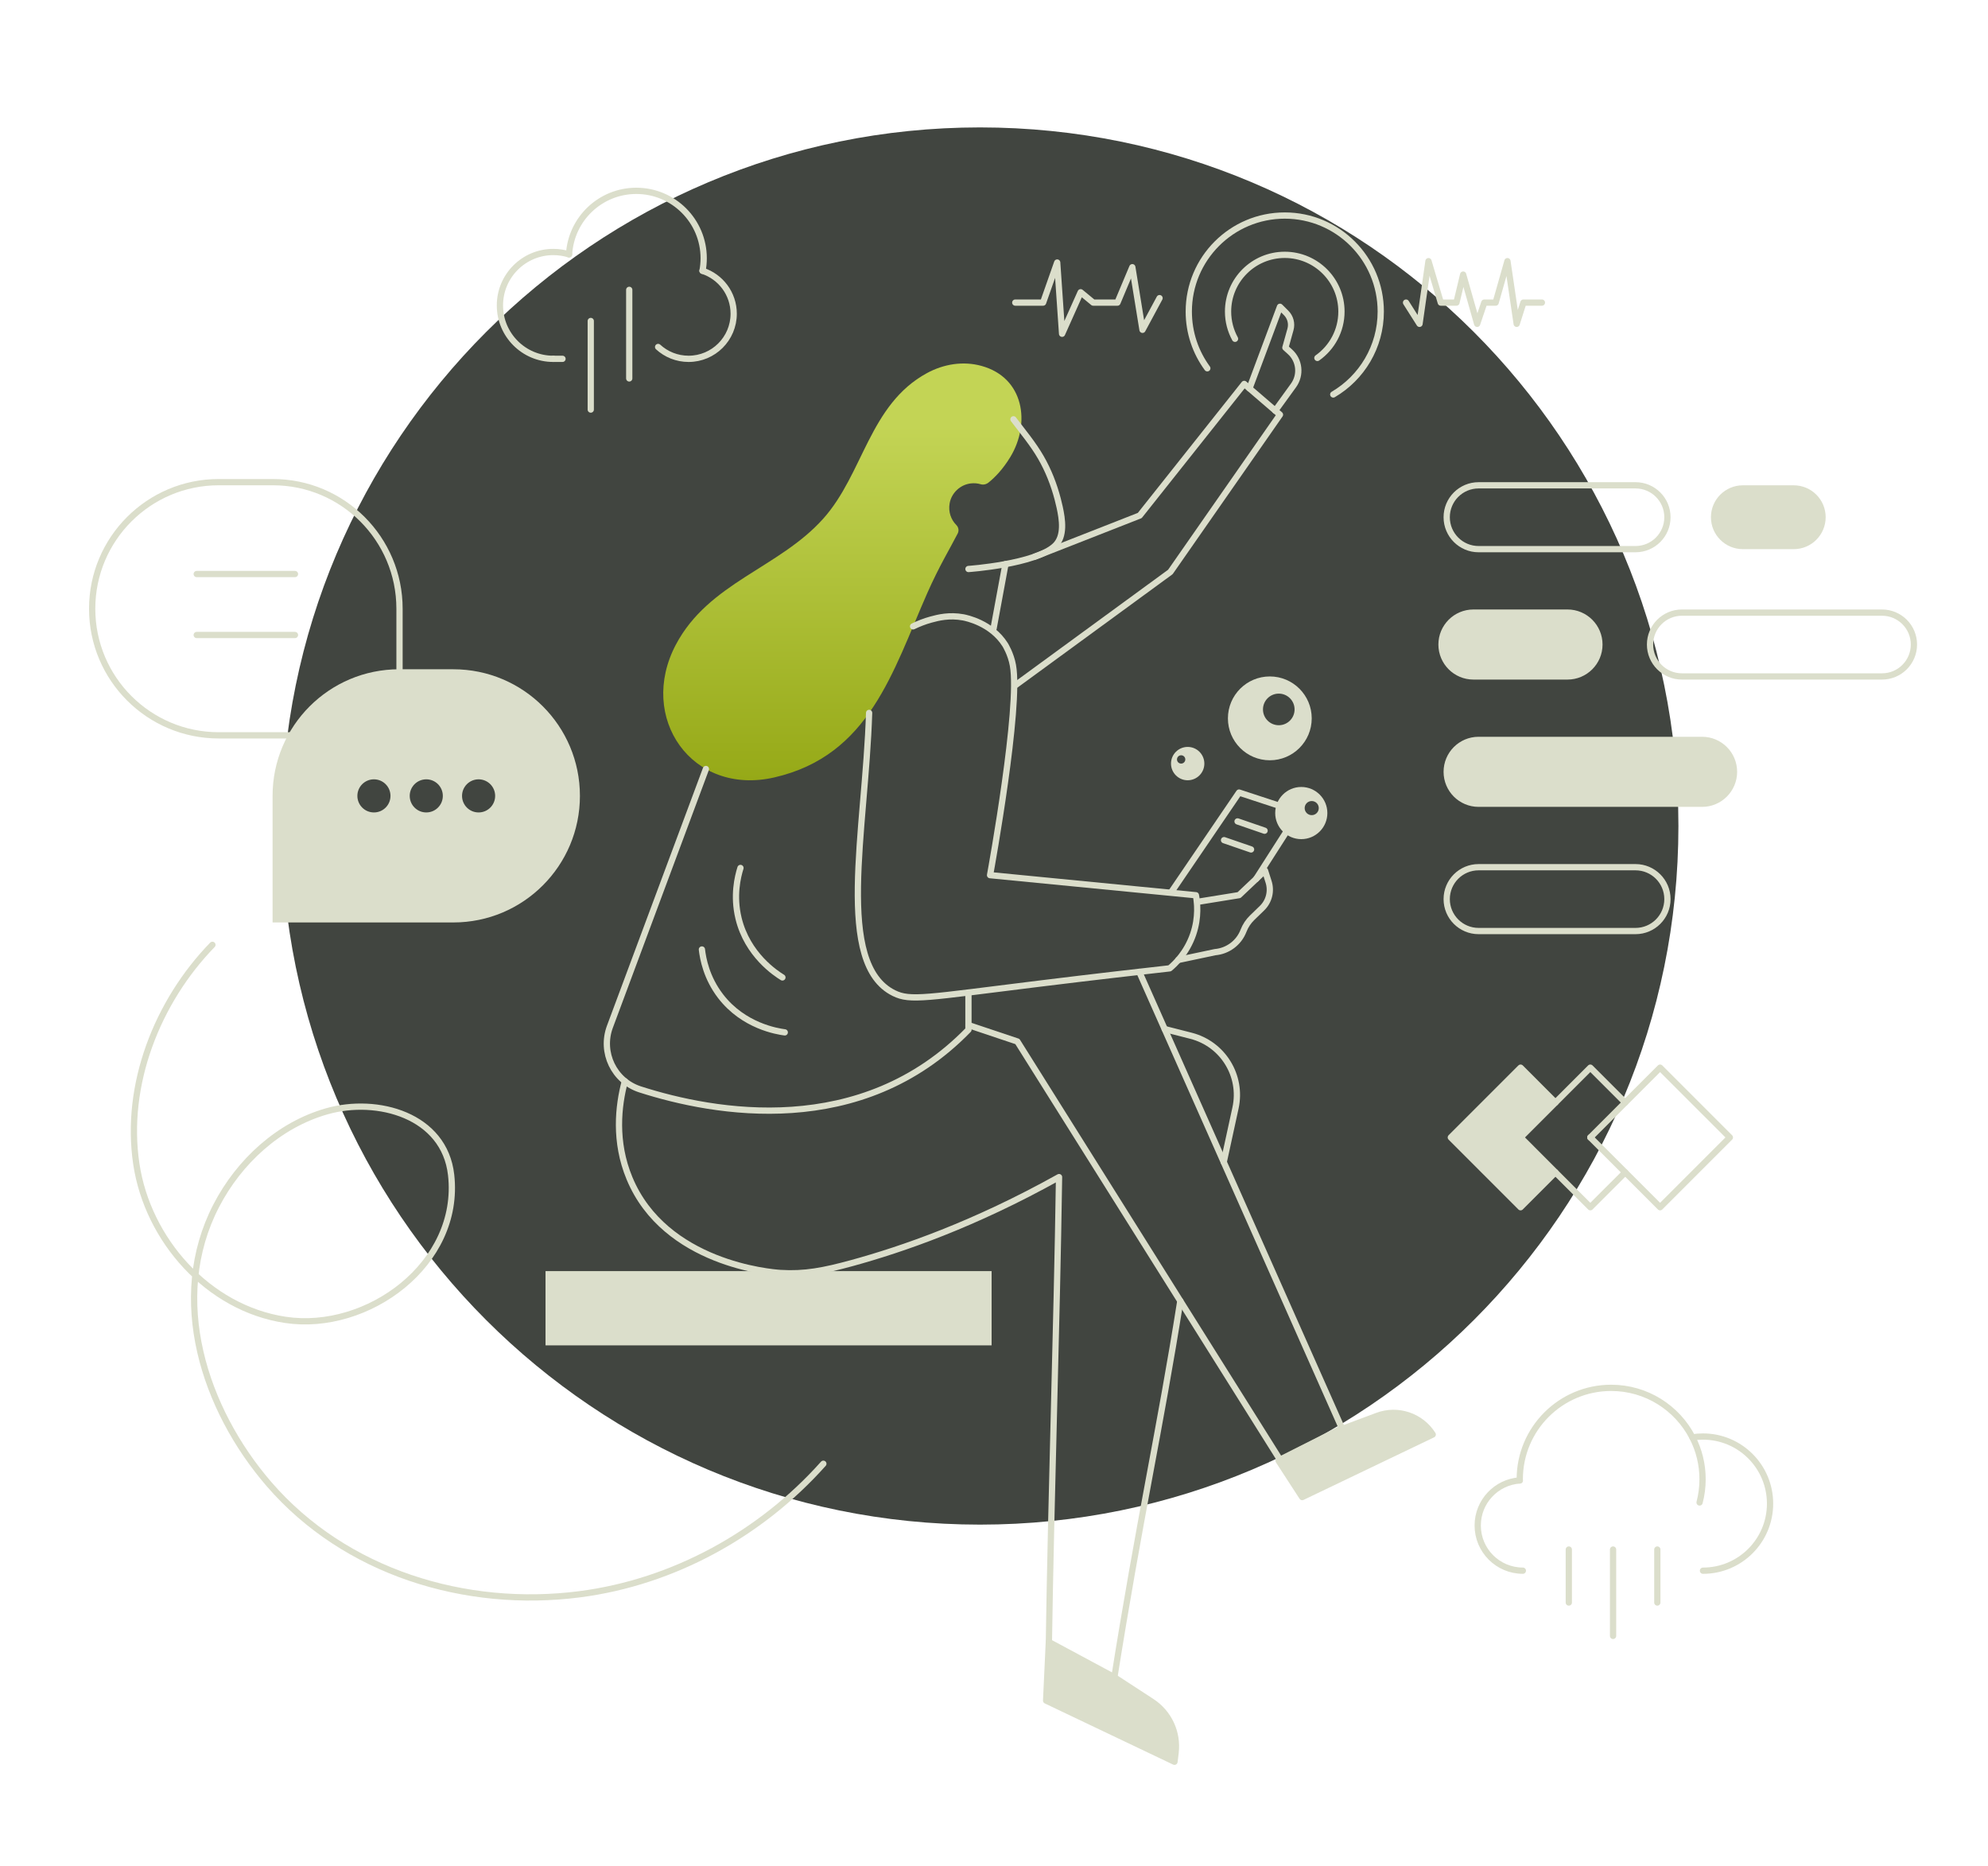 <svg width="601" height="564" viewBox="0 0 601 564" fill="none" xmlns="http://www.w3.org/2000/svg">
<path d="M296.265 460.802C412.877 460.802 507.409 366.268 507.409 249.655C507.409 133.042 412.877 38.508 296.265 38.508C179.653 38.508 85.12 133.042 85.12 249.655C85.12 366.268 179.653 460.802 296.265 460.802Z" fill="#414540"/>
<path d="M296.471 146.353C295.533 146.076 294.509 145.983 293.457 146.111C290.279 146.495 287.642 148.976 287.087 152.133C286.639 154.692 287.499 157.066 289.12 158.694C289.789 159.37 289.966 160.386 289.533 161.232C287.286 165.611 283.86 171.235 280.291 179.339C269.876 202.998 262.838 228.37 234.089 234.968C209.165 240.69 192.665 216.882 204.324 194.837C214.255 176.062 235.49 171.704 248.855 156.789C261.033 143.204 262.781 122.253 280.241 112.762C285.281 110.025 291.175 109.059 296.706 110.587C309.694 114.163 311.549 127.99 305.464 138.078C303.21 141.81 300.736 144.348 298.824 145.862C298.156 146.388 297.274 146.595 296.471 146.353Z" fill="url(#paint0_linear_79_969)"/>
<path d="M306.381 126.732C309.232 130.5 312.303 134.154 314.67 138.256C316.938 142.18 318.601 146.438 319.753 150.817C319.973 151.649 320.172 152.488 320.357 153.327C321.139 156.938 321.957 162.071 318.964 164.929C313.077 170.552 292.781 171.974 292.781 171.974" stroke="#DBDECB" stroke-width="1.892" stroke-miterlimit="10" stroke-linecap="round" stroke-linejoin="round"/>
<path d="M303.963 170.51L300.38 189.903" stroke="#DBDECB" stroke-width="1.892" stroke-miterlimit="10" stroke-linecap="round" stroke-linejoin="round"/>
<path d="M312.722 168.292L344.563 155.808L376.142 116.033L386.954 125.331L353.819 172.87L306.914 207.15" stroke="#DBDECB" stroke-width="1.892" stroke-miterlimit="10" stroke-linecap="round" stroke-linejoin="round"/>
<path d="M377.734 117.405L386.954 92.722L388.802 94.563C390.117 95.871 390.622 97.784 390.125 99.568L388.589 105.07L389.961 106.307C392.876 108.924 393.338 113.317 391.042 116.495L385.525 124.116" stroke="#DBDECB" stroke-width="1.892" stroke-miterlimit="10" stroke-linecap="round" stroke-linejoin="round"/>
<path d="M276.04 189.313C277.696 188.503 279.494 187.792 281.428 187.266C283.646 186.654 287.002 185.815 291.21 186.59C292.12 186.768 299.712 188.275 303.864 194.851C303.864 194.851 305.592 197.595 306.217 201.093C308.506 213.726 299.762 262.011 299.307 264.506C320.044 266.532 340.788 268.558 361.539 270.577C361.923 272.639 362.492 277.146 360.694 282.385C358.767 287.994 355.22 291.328 353.613 292.672C344.791 293.66 331.013 295.231 314.101 297.314C279.836 301.537 275.258 302.611 270.26 300.165C252.317 291.321 261.63 251.176 262.746 215.467" stroke="#DBDECB" stroke-width="1.892" stroke-miterlimit="10" stroke-linecap="round" stroke-linejoin="round"/>
<path d="M361.938 272.589L374.578 270.542L382.426 263.12L383.514 266.525C384.416 269.347 383.642 272.433 381.509 274.494L378.537 277.373C377.393 278.482 376.504 279.826 375.928 281.319C374.528 284.944 371.187 287.454 367.312 287.781L356.201 290.134" stroke="#DBDECB" stroke-width="1.892" stroke-miterlimit="10" stroke-linecap="round" stroke-linejoin="round"/>
<path d="M213.403 232.423L184.384 310.317C181.49 318.08 185.628 326.732 193.519 329.262C215.94 336.457 260.4 344.575 292.775 311.227V299.987" stroke="#DBDECB" stroke-width="1.892" stroke-miterlimit="10" stroke-linecap="round" stroke-linejoin="round"/>
<path d="M188.904 326.781C186.907 334.253 185.705 345.045 190.298 356.106C201.032 381.99 233.186 384.571 235.916 384.742C243.189 385.204 249.075 384.073 257.556 381.749C272.677 377.604 294.452 370.111 320.165 355.765C319.461 403.033 317.784 450.287 317.073 497.541C323.62 501.06 330.167 504.572 336.708 508.091C344.35 459.742 350.712 431.932 356.826 393.209" stroke="#DBDECB" stroke-width="1.892" stroke-miterlimit="10" stroke-linecap="round" stroke-linejoin="round"/>
<path d="M292.774 309.826L307.568 314.781L386.954 441.174L405.694 431.718L344.414 293.724" stroke="#DBDECB" stroke-width="1.892" stroke-miterlimit="10" stroke-linecap="round" stroke-linejoin="round"/>
<path d="M354.012 269.752L374.585 239.539L392.67 245.475L379.739 265.672" stroke="#DBDECB" stroke-width="1.892" stroke-miterlimit="10" stroke-linecap="round" stroke-linejoin="round"/>
<path d="M373.362 102.397C372.026 99.952 371.258 97.151 371.258 94.165C371.258 84.696 378.936 77.025 388.398 77.025C397.86 77.025 405.537 84.703 405.537 94.165C405.537 99.959 402.665 105.078 398.265 108.184" stroke="#DBDECB" stroke-width="1.892" stroke-miterlimit="10" stroke-linecap="round" stroke-linejoin="round"/>
<path d="M317.08 496.276L316.255 513.985L355.063 532.475L355.398 529.738C356.137 523.639 353.343 517.66 348.196 514.305L336.715 506.826L317.08 496.276Z" fill="#DBDECB" stroke="#DBDECB" stroke-width="1.892" stroke-miterlimit="10" stroke-linecap="round" stroke-linejoin="round"/>
<path d="M386.549 441.508L393.673 452.477L433.135 433.567C429.587 427.951 422.585 425.59 416.364 427.915L405.289 432.053L386.549 441.508Z" fill="#DBDECB" stroke="#DBDECB" stroke-width="1.892" stroke-miterlimit="10" stroke-linecap="round" stroke-linejoin="round"/>
<path d="M352.099 311.021L360.04 313.047C369.673 315.506 375.63 325.146 373.511 334.864L369.95 351.222" stroke="#DBDECB" stroke-width="1.892" stroke-miterlimit="10" stroke-linecap="round" stroke-linejoin="round"/>
<path d="M212.194 286.97C212.521 289.793 213.587 295.551 217.838 301.082C224.798 310.139 235 311.724 237.246 312.023" stroke="#DBDECB" stroke-width="1.892" stroke-miterlimit="10" stroke-linecap="round" stroke-linejoin="round"/>
<path d="M223.853 262.33C223 265.046 221.628 270.733 223.263 277.523C225.936 288.627 234.602 294.229 236.535 295.416" stroke="#DBDECB" stroke-width="1.892" stroke-miterlimit="10" stroke-linecap="round" stroke-linejoin="round"/>
<path d="M299.777 384.18H164.919V406.623H299.777V384.18Z" fill="#DBDECB"/>
<path d="M364.987 111.312C361.461 106.506 359.385 100.578 359.385 94.165C359.385 78.134 372.381 65.146 388.404 65.146C404.428 65.146 417.423 78.141 417.423 94.165C417.423 104.85 411.651 114.184 403.056 119.225" stroke="#DBDECB" stroke-width="1.892" stroke-miterlimit="10" stroke-linecap="round" stroke-linejoin="round"/>
<path d="M120.779 222.25H66.125C44.99 222.25 27.864 205.117 27.864 183.988C27.864 162.853 44.997 145.727 66.125 145.727H82.518C103.653 145.727 120.779 162.86 120.779 183.988V222.25Z" stroke="#DBDECB" stroke-width="1.892" stroke-miterlimit="10" stroke-linecap="round" stroke-linejoin="round"/>
<path d="M59.471 173.495H89.172" stroke="#DBDECB" stroke-width="1.892" stroke-miterlimit="10" stroke-linecap="round" stroke-linejoin="round"/>
<path d="M59.471 191.922H89.172" stroke="#DBDECB" stroke-width="1.892" stroke-miterlimit="10" stroke-linecap="round" stroke-linejoin="round"/>
<path d="M137.058 202.28H120.665C99.53 202.28 82.404 219.413 82.404 240.541V278.802H137.058C158.193 278.802 175.319 261.669 175.319 240.541C175.326 219.413 158.193 202.28 137.058 202.28ZM113.044 245.553C110.279 245.553 108.039 243.314 108.039 240.548C108.039 237.783 110.279 235.543 113.044 235.543C115.81 235.543 118.049 237.783 118.049 240.548C118.049 243.314 115.81 245.553 113.044 245.553ZM128.869 245.553C126.103 245.553 123.864 243.314 123.864 240.548C123.864 237.783 126.103 235.543 128.869 235.543C131.634 235.543 133.874 237.783 133.874 240.548C133.874 243.314 131.634 245.553 128.869 245.553ZM144.686 245.553C141.921 245.553 139.682 243.314 139.682 240.548C139.682 237.783 141.921 235.543 144.686 235.543C147.452 235.543 149.691 237.783 149.691 240.548C149.698 243.314 147.452 245.553 144.686 245.553Z" fill="#DBDECB"/>
<path d="M494.443 165.974H447.004C441.68 165.974 437.358 161.659 437.358 156.327C437.358 151.002 441.673 146.68 447.004 146.68H494.443C499.767 146.68 504.09 150.995 504.09 156.327C504.09 161.652 499.767 165.974 494.443 165.974Z" stroke="#DBDECB" stroke-width="1.892" stroke-miterlimit="10" stroke-linecap="round" stroke-linejoin="round"/>
<path d="M494.443 281.397H447.004C441.68 281.397 437.358 277.082 437.358 271.75C437.358 266.425 441.673 262.103 447.004 262.103H494.443C499.767 262.103 504.09 266.418 504.09 271.75C504.09 277.082 499.767 281.397 494.443 281.397Z" stroke="#DBDECB" stroke-width="1.892" stroke-miterlimit="10" stroke-linecap="round" stroke-linejoin="round"/>
<path d="M542.279 165.974H526.888C521.563 165.974 517.241 161.659 517.241 156.327C517.241 151.002 521.556 146.68 526.888 146.68H542.279C547.603 146.68 551.926 150.995 551.926 156.327C551.918 161.652 547.603 165.974 542.279 165.974Z" fill="#DBDECB"/>
<path d="M514.568 242.922H447.004C441.68 242.922 437.358 238.607 437.358 233.275C437.358 227.951 441.673 223.628 447.004 223.628H514.568C519.893 223.628 524.215 227.944 524.215 233.275C524.208 238.607 519.893 242.922 514.568 242.922Z" fill="#DBDECB" stroke="#DBDECB" stroke-width="1.892" stroke-miterlimit="10" stroke-linecap="round" stroke-linejoin="round"/>
<path d="M568.959 204.448H508.475C503.151 204.448 498.828 200.133 498.828 194.801C498.828 189.477 503.144 185.154 508.475 185.154H568.959C574.283 185.154 578.606 189.469 578.606 194.801C578.606 200.133 574.291 204.448 568.959 204.448Z" stroke="#DBDECB" stroke-width="1.892" stroke-miterlimit="10" stroke-linecap="round" stroke-linejoin="round"/>
<path d="M473.876 204.448H445.44C440.116 204.448 435.793 200.133 435.793 194.801C435.793 189.477 440.109 185.154 445.44 185.154H473.876C479.201 185.154 483.523 189.469 483.523 194.801C483.523 200.133 479.201 204.448 473.876 204.448Z" fill="#DBDECB" stroke="#DBDECB" stroke-width="1.892" stroke-miterlimit="10" stroke-linecap="round" stroke-linejoin="round"/>
<path d="M306.928 91.457H315.345L319.603 79.343L321.082 100.876L326.698 88.329L330.487 91.457H337.823L342.316 80.757L345.395 99.682L350.549 90.106" stroke="#DBDECB" stroke-width="1.892" stroke-miterlimit="10" stroke-linecap="round" stroke-linejoin="round"/>
<path d="M425.066 91.457L429.139 97.876L431.848 78.93L435.566 91.457H440.307L442.333 82.99L446.563 97.876L448.724 91.457H452.158L455.72 78.93L458.514 97.876L460.547 91.457H466.142" stroke="#DBDECB" stroke-width="1.892" stroke-miterlimit="10" stroke-linecap="round" stroke-linejoin="round"/>
<path d="M383.883 204.448C376.888 204.448 371.215 210.121 371.215 217.117C371.215 224.112 376.888 229.785 383.883 229.785C390.879 229.785 396.552 224.112 396.552 217.117C396.552 210.121 390.879 204.448 383.883 204.448ZM386.592 219.192C383.954 219.192 381.815 217.053 381.815 214.415C381.815 211.778 383.954 209.638 386.592 209.638C389.229 209.638 391.369 211.778 391.369 214.415C391.369 217.053 389.229 219.192 386.592 219.192Z" fill="#DBDECB"/>
<path d="M459.694 343.779L470.236 354.329L459.694 364.872L438.601 343.779L459.694 322.687L470.236 333.236L459.694 343.779Z" fill="#DBDECB" stroke="#DBDECB" stroke-width="1.892" stroke-miterlimit="10" stroke-linecap="round" stroke-linejoin="round"/>
<path d="M470.237 354.329L480.779 364.872L491.329 354.329L480.779 343.779" stroke="#DBDECB" stroke-width="1.892" stroke-miterlimit="10" stroke-linecap="round" stroke-linejoin="round"/>
<path d="M470.237 333.236L480.779 322.687L491.329 333.236L480.779 343.779" stroke="#DBDECB" stroke-width="1.892" stroke-miterlimit="10" stroke-linecap="round" stroke-linejoin="round"/>
<path d="M491.328 354.329L501.871 364.872L522.964 343.779L501.871 322.687L491.328 333.236" stroke="#DBDECB" stroke-width="1.892" stroke-miterlimit="10" stroke-linecap="round" stroke-linejoin="round"/>
<path d="M393.395 237.854C389.037 237.854 385.511 241.387 385.511 245.738C385.511 250.089 389.045 253.622 393.395 253.622C397.753 253.622 401.279 250.089 401.279 245.738C401.279 241.387 397.753 237.854 393.395 237.854ZM396.552 246.371C395.372 246.371 394.419 245.418 394.419 244.238C394.419 243.058 395.372 242.105 396.552 242.105C397.732 242.105 398.684 243.058 398.684 244.238C398.684 245.418 397.732 246.371 396.552 246.371Z" fill="#DBDECB"/>
<path d="M359.052 225.747C356.265 225.747 354.012 228.008 354.012 230.787C354.012 233.567 356.272 235.828 359.052 235.828C361.831 235.828 364.092 233.567 364.092 230.787C364.092 228.008 361.839 225.747 359.052 225.747ZM357.076 230.787C356.379 230.787 355.817 230.226 355.817 229.529C355.817 228.832 356.379 228.271 357.076 228.271C357.772 228.271 358.334 228.832 358.334 229.529C358.334 230.219 357.772 230.787 357.076 230.787Z" fill="#DBDECB"/>
<path d="M64.22 285.563C47.549 302.696 37.618 327.848 41.215 351.812C44.649 374.689 62.834 395.37 86.229 398.91C111.111 402.678 139.405 381.998 136.383 355.118C134.357 337.075 114.068 331.537 98.812 335.874C84.31 339.997 72.288 351.037 65.364 364.431C50.834 392.526 61.739 425.889 81.31 448.539C104.379 475.233 140.72 486.309 175.262 481.845C203.578 478.183 229.973 463.631 248.912 442.403" stroke="#DBDECB" stroke-width="1.892" stroke-miterlimit="10" stroke-linecap="round" stroke-linejoin="round"/>
<path d="M459.451 447.444C459.444 447.33 459.444 447.202 459.444 447.088C459.444 431.832 471.814 419.463 487.077 419.463C497.769 419.463 507.039 425.541 511.639 434.427C513.601 438.223 514.71 442.524 514.71 447.088C514.71 449.513 514.397 451.866 513.807 454.105" stroke="#DBDECB" stroke-width="1.892" stroke-miterlimit="10" stroke-linecap="round" stroke-linejoin="round"/>
<path d="M511.639 434.427C512.684 434.264 513.744 434.178 514.838 434.178C526.035 434.178 535.113 443.257 535.113 454.453C535.113 465.65 526.042 474.728 514.838 474.728" stroke="#DBDECB" stroke-width="1.892" stroke-miterlimit="10" stroke-linecap="round" stroke-linejoin="round"/>
<path d="M459.452 447.444C452.343 447.927 446.734 453.835 446.734 461.065C446.734 468.614 452.848 474.721 460.383 474.721" stroke="#DBDECB" stroke-width="1.892" stroke-miterlimit="10" stroke-linecap="round" stroke-linejoin="round"/>
<path d="M474.274 468.33V484.347" stroke="#DBDECB" stroke-width="1.892" stroke-miterlimit="10" stroke-linecap="round" stroke-linejoin="round"/>
<path d="M487.653 468.33V494.435" stroke="#DBDECB" stroke-width="1.892" stroke-miterlimit="10" stroke-linecap="round" stroke-linejoin="round"/>
<path d="M501.032 468.33V484.347" stroke="#DBDECB" stroke-width="1.892" stroke-miterlimit="10" stroke-linecap="round" stroke-linejoin="round"/>
<path d="M167.272 108.454C158.357 108.454 151.134 101.224 151.134 92.31C151.134 83.388 158.357 76.165 167.272 76.165C168.928 76.165 170.528 76.414 172.035 76.883" stroke="#DBDECB" stroke-width="1.892" stroke-miterlimit="10" stroke-linecap="round" stroke-linejoin="round"/>
<path d="M212.378 81.845C217.852 83.622 221.805 88.762 221.805 94.819C221.805 102.348 215.698 108.454 208.17 108.454C204.615 108.454 201.381 107.096 198.956 104.871" stroke="#DBDECB" stroke-width="1.892" stroke-miterlimit="10" stroke-linecap="round" stroke-linejoin="round"/>
<path d="M172.035 76.876C172.647 66.177 181.511 57.681 192.367 57.681C203.613 57.681 212.734 66.802 212.734 78.049C212.734 79.343 212.613 80.622 212.379 81.845" stroke="#DBDECB" stroke-width="1.892" stroke-miterlimit="10" stroke-linecap="round" stroke-linejoin="round"/>
<path d="M167.272 108.454H170.051" stroke="#DBDECB" stroke-width="1.892" stroke-miterlimit="10" stroke-linecap="round" stroke-linejoin="round"/>
<path d="M178.596 97.016V123.789" stroke="#DBDECB" stroke-width="1.892" stroke-miterlimit="10" stroke-linecap="round" stroke-linejoin="round"/>
<path d="M190.227 87.603V114.376" stroke="#DBDECB" stroke-width="1.892" stroke-miterlimit="10" stroke-linecap="round" stroke-linejoin="round"/>
<path d="M374.13 248.262L382.298 251.07" stroke="#DBDECB" stroke-width="1.892" stroke-miterlimit="10" stroke-linecap="round" stroke-linejoin="round"/>
<path d="M370.043 253.927L378.211 256.736" stroke="#DBDECB" stroke-width="1.892" stroke-miterlimit="10" stroke-linecap="round" stroke-linejoin="round"/>
<defs>
<linearGradient id="paint0_linear_79_969" x1="247.072" y1="128.729" x2="247.073" y2="443.648" gradientUnits="userSpaceOnUse">
<stop stop-color="#C3D455"/>
<stop offset="0.466" stop-color="#859900"/>
</linearGradient>
</defs>
</svg>
